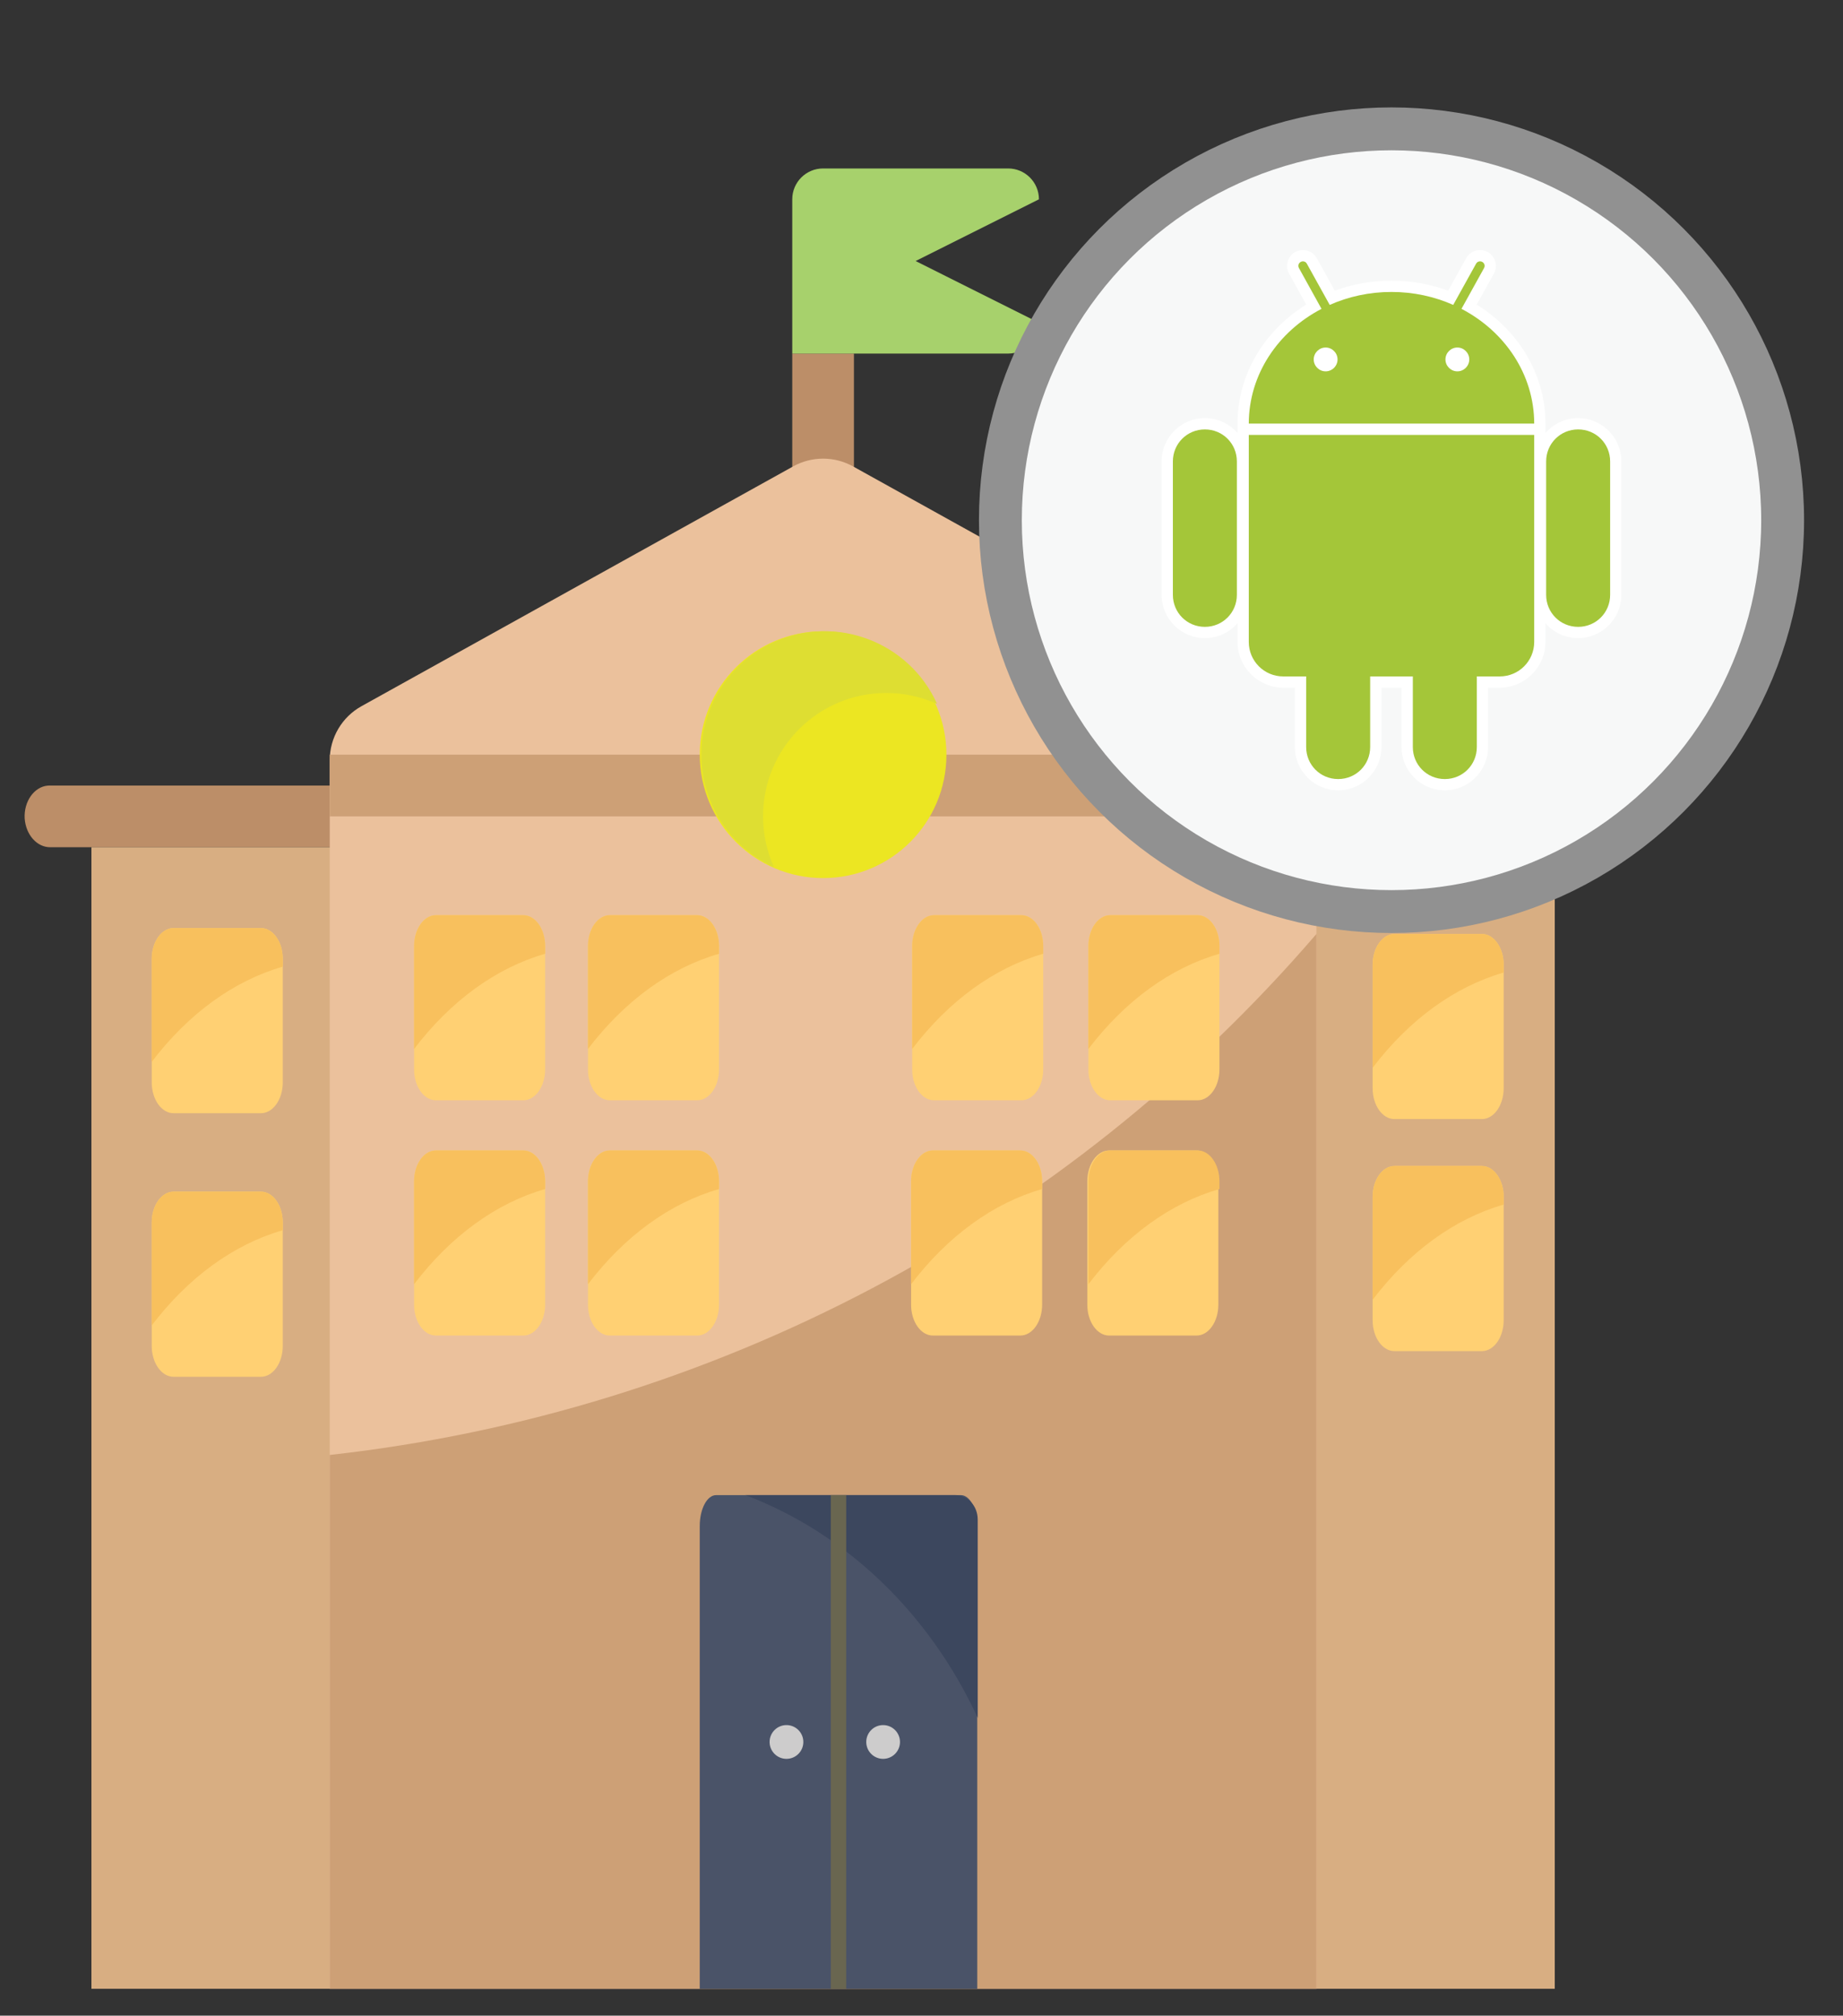 <?xml version="1.0" encoding="utf-8"?>
<!-- Generator: Adobe Illustrator 17.0.0, SVG Export Plug-In . SVG Version: 6.00 Build 0)  -->
<!DOCTYPE svg PUBLIC "-//W3C//DTD SVG 1.1//EN" "http://www.w3.org/Graphics/SVG/1.1/DTD/svg11.dtd">
<svg version="1.1" id="Layer_1" xmlns="http://www.w3.org/2000/svg" xmlns:xlink="http://www.w3.org/1999/xlink" x="0px" y="0px"
	 width="86px" height="94px" viewBox="0 0 86 94" enable-background="new 0 0 86 94" xml:space="preserve">
<rect x="0" y="0" width="86" height="94" fill="#333333" stroke="none"/>
<path fill="#BC8E68" d="M74.503,39.51H2.353c-0.623,0.01-1.147-0.576-1.202-1.343c-0.043-0.793,0.443-1.479,1.084-1.531
	c0.026-0.002,0.052-0.003,0.078-0.003h72.19c0.643,0,1.164,0.644,1.164,1.439S75.146,39.51,74.503,39.51z"/>
<path fill="#BC8E68" d="M36.969,16.489h2.878v10.072h-2.878V16.489z"/>
<path fill="#D8AE82" d="M4.266,39.51H72.55v53.236H4.266V39.51z"/>
<path fill="#A7D16C" d="M47.041,16.489H36.969V9.295c0-0.795,0.644-1.439,1.439-1.439h8.633c0.795,0,1.439,0.644,1.439,1.439
	l-5.755,2.878l5.755,2.878C48.479,15.845,47.835,16.489,47.041,16.489z"/>
<path fill="#EBC19C" d="M61.429,92.747H15.387V35.449c0-1.045,0.567-2.009,1.481-2.516L37.011,21.75
	c0.869-0.482,1.925-0.482,2.793,0l20.143,11.182c0.914,0.507,1.481,1.471,1.481,2.516V92.747z"/>
<path fill="#CDA076" d="M15.387,67.851v24.896h46.042V43.555C49.706,57.185,33.254,65.866,15.387,67.851z"/>
<path fill="#4A5368" d="M45.602,92.747H32.652V71.164c0-0.795,0.341-1.439,0.762-1.439H44.84c0.421,0,0.762,0.644,0.762,1.439
	L45.602,92.747L45.602,92.747z"/>
<path fill="#3C475E" d="M45.623,80.111v-9.248c0-0.629-0.462-1.138-1.033-1.138h-9.8C39.486,71.51,43.37,75.234,45.623,80.111z"/>
<path fill="#CDA076" d="M61.429,38.071H43.456c-1.241,0-2.247-0.644-2.247-1.439s1.006-1.439,2.247-1.439h17.973V38.071z"/>
<path fill="#FFD073" d="M20.342,42.679h4.077c0.563,0,1.019,0.644,1.019,1.439v5.755c0,0.795-0.456,1.439-1.019,1.439h-4.077
	c-0.563,0-1.019-0.644-1.019-1.439v-5.755C19.322,43.323,19.779,42.679,20.342,42.679z"/>
<path fill="#CDA076" d="M33.452,38.071H15.387v-2.878h18.066c1.247,0,2.258,0.644,2.258,1.439S34.699,38.071,33.452,38.071z"/>
<path fill="#FFD073" d="M28.456,42.679h4.077c0.563,0,1.019,0.644,1.019,1.439v5.755c0,0.795-0.456,1.439-1.019,1.439h-4.077
	c-0.563,0-1.019-0.644-1.019-1.439v-5.755C27.437,43.323,27.893,42.679,28.456,42.679z"/>
<path fill="#FFD073" d="M43.584,42.679h4.077c0.563,0,1.019,0.644,1.019,1.439v5.755c0,0.795-0.456,1.439-1.019,1.439h-4.077
	c-0.563,0-1.019-0.644-1.019-1.439v-5.755C42.565,43.323,43.022,42.679,43.584,42.679z"/>
<circle fill="#ECE622" cx="38.408" cy="35.194" r="5.755"/>
<path fill="#FFD073" d="M51.807,42.679h4.077c0.563,0,1.019,0.644,1.019,1.439v5.755c0,0.795-0.456,1.439-1.019,1.439h-4.077
	c-0.563,0-1.019-0.644-1.019-1.439v-5.755C50.787,43.323,51.244,42.679,51.807,42.679z"/>
<path fill="#FFD073" d="M20.342,53.65h4.077c0.563,0,1.019,0.644,1.019,1.439v5.755c0,0.795-0.456,1.439-1.019,1.439h-4.077
	c-0.563,0-1.019-0.644-1.019-1.439v-5.755C19.322,54.294,19.779,53.65,20.342,53.65z"/>
<path fill="#FFD073" d="M28.456,53.65h4.077c0.563,0,1.019,0.644,1.019,1.439v5.755c0,0.795-0.456,1.439-1.019,1.439h-4.077
	c-0.563,0-1.019-0.644-1.019-1.439v-5.755C27.437,54.294,27.893,53.65,28.456,53.65z"/>
<path fill="#DEDE32" d="M35.606,38.071c-0.002-3.177,2.571-5.753,5.748-5.755c0.819-0.001,1.628,0.174,2.374,0.511
	c-1.306-2.897-4.714-4.186-7.611-2.88c-2.897,1.306-4.186,4.714-2.88,7.611c0.577,1.279,1.601,2.303,2.88,2.88
	C35.78,39.695,35.606,38.888,35.606,38.071L35.606,38.071z"/>
<path fill="#FFD073" d="M43.533,53.65h4.077c0.563,0,1.019,0.644,1.019,1.439v5.755c0,0.795-0.456,1.439-1.019,1.439h-4.077
	c-0.563,0-1.019-0.644-1.019-1.439v-5.755C42.514,54.294,42.971,53.65,43.533,53.65z"/>
<path fill="#FFD073" d="M51.756,53.65h4.077c0.563,0,1.019,0.644,1.019,1.439v5.755c0,0.795-0.456,1.439-1.019,1.439h-4.077
	c-0.563,0-1.019-0.644-1.019-1.439v-5.755C50.737,54.294,51.193,53.65,51.756,53.65z"/>
<path fill="#F8C05D" d="M25.438,44.478v-0.36c0-0.795-0.456-1.439-1.019-1.439h-4.077c-0.563,0-1.019,0.644-1.019,1.439v4.8
	C21.033,46.673,23.149,45.136,25.438,44.478z"/>
<path fill="#F8C05D" d="M33.552,44.478v-0.36c0-0.795-0.456-1.439-1.019-1.439h-4.077c-0.563,0-1.019,0.644-1.019,1.439v4.8
	C29.147,46.673,31.263,45.136,33.552,44.478z"/>
<path fill="#F8C05D" d="M25.437,55.449v-0.36c0-0.795-0.456-1.439-1.019-1.439h-4.077c-0.563,0-1.019,0.644-1.019,1.439v4.8
	C21.033,57.644,23.149,56.107,25.437,55.449z"/>
<path fill="#F8C05D" d="M33.552,55.449v-0.36c0-0.795-0.456-1.439-1.019-1.439h-4.077c-0.563,0-1.019,0.644-1.019,1.439v4.8
	C29.147,57.644,31.263,56.107,33.552,55.449z"/>
<path fill="#F8C05D" d="M48.68,44.478v-0.36c0-0.795-0.456-1.439-1.019-1.439h-4.077c-0.563,0-1.019,0.644-1.019,1.439v4.8
	C44.276,46.673,46.391,45.136,48.68,44.478z"/>
<path fill="#F8C05D" d="M56.903,44.478v-0.36c0-0.795-0.456-1.439-1.019-1.439h-4.077c-0.563,0-1.019,0.644-1.019,1.439v4.8
	C52.498,46.673,54.614,45.136,56.903,44.478z"/>
<path fill="#F8C05D" d="M48.629,55.449v-0.36c0-0.795-0.456-1.439-1.019-1.439h-4.077c-0.563,0-1.019,0.644-1.019,1.439v4.8
	C44.225,57.644,46.341,56.107,48.629,55.449z"/>
<path fill="#F8C05D" d="M56.903,55.449v-0.36c0-0.795-0.456-1.439-1.019-1.439h-4.077c-0.563,0-1.019,0.644-1.019,1.439v4.8
	C52.498,57.644,54.614,56.107,56.903,55.449z"/>
<path fill="#FFD073" d="M8.099,43.281h4.077c0.563,0,1.019,0.644,1.019,1.439v5.755c0,0.795-0.456,1.439-1.019,1.439H8.099
	c-0.563,0-1.019-0.644-1.019-1.439V44.72C7.08,43.925,7.536,43.281,8.099,43.281z"/>
<path fill="#F8C05D" d="M13.195,45.079v-0.36c0-0.795-0.456-1.439-1.019-1.439H8.099c-0.563,0-1.019,0.644-1.019,1.439v4.8
	C8.79,47.274,10.906,45.738,13.195,45.079z"/>
<path fill="#FFD073" d="M65.07,43.555h4.077c0.563,0,1.019,0.644,1.019,1.439v5.755c0,0.795-0.456,1.439-1.019,1.439H65.07
	c-0.563,0-1.019-0.644-1.019-1.439v-5.755C64.051,44.2,64.508,43.555,65.07,43.555z"/>
<path fill="#F8C05D" d="M70.167,45.354v-0.36c0-0.795-0.456-1.439-1.019-1.439h-4.077c-0.563,0-1.019,0.644-1.019,1.439v4.8
	C65.762,47.549,67.878,46.012,70.167,45.354z"/>
<path fill="#FFD073" d="M8.099,55.573h4.077c0.563,0,1.019,0.644,1.019,1.439v5.755c0,0.795-0.456,1.439-1.019,1.439H8.099
	c-0.563,0-1.019-0.644-1.019-1.439v-5.755C7.079,56.217,7.536,55.573,8.099,55.573z"/>
<path fill="#F8C05D" d="M13.195,57.371v-0.36c0-0.795-0.456-1.439-1.019-1.439H8.099c-0.563,0-1.019,0.644-1.019,1.439v4.8
	C8.79,59.566,10.906,58.029,13.195,57.371z"/>
<path fill="#FFD073" d="M65.07,54.376h4.077c0.563,0,1.019,0.644,1.019,1.439v5.755c0,0.795-0.456,1.439-1.019,1.439H65.07
	c-0.563,0-1.019-0.644-1.019-1.439v-5.755C64.051,55.02,64.507,54.376,65.07,54.376z"/>
<path fill="#F8C05D" d="M70.167,56.174v-0.36c0-0.795-0.456-1.439-1.019-1.439H65.07c-0.563,0-1.019,0.644-1.019,1.439v4.8
	C65.762,58.369,67.878,56.832,70.167,56.174z"/>
<rect x="38.767" y="69.725" fill="#696650" width="0.719" height="23.021"/>
<circle fill="#CDCCCC" cx="36.699" cy="81.236" r="0.787"/>
<circle fill="#CDCCCC" cx="41.209" cy="81.236" r="0.787"/>
<circle fill="#F7F8F8" stroke="#919191" stroke-width="2" stroke-miterlimit="10" cx="64.932" cy="24.26" r="18.251"/>
<path fill="#FFFFFF" d="M60.792,11.662c-0.118,0.001-0.241,0.03-0.352,0.091c-0.354,0.196-0.485,0.652-0.288,1.006l0.8,1.445
	c-1.928,1.193-3.206,3.231-3.206,5.557c0,0.01,0,0.024,0,0.039c0,0.005,0,0.008,0,0.014c0,0.008,0,0.019,0,0.021v0.359
	c-0.37-0.426-0.915-0.695-1.523-0.695c-1.114,0-2.019,0.905-2.019,2.019v6.221c0,1.114,0.905,2.019,2.019,2.019
	c0.608,0,1.153-0.269,1.523-0.695v0.871c0,1.175,0.961,2.136,2.136,2.136h0.542v2.767c0,1.114,0.905,2.019,2.019,2.019
	s2.019-0.905,2.019-2.019v-2.767h0.938v2.767c0,1.114,0.905,2.019,2.019,2.019c1.114,0,2.019-0.905,2.019-2.019v-2.767h0.542
	c1.175,0,2.136-0.961,2.136-2.136v-0.871c0.37,0.426,0.915,0.695,1.523,0.695c1.114,0,2.019-0.905,2.019-2.019v-6.221
	c0-1.114-0.905-2.019-2.019-2.019c-0.608,0-1.153,0.269-1.523,0.695v-0.352v-0.007c0-0.011,0-0.022,0-0.021c0-0.022,0-0.039,0-0.053
	c0-2.326-1.281-4.362-3.209-5.555l0.803-1.448c0.196-0.354,0.066-0.81-0.288-1.006c-0.112-0.062-0.234-0.09-0.352-0.091
	c-0.262-0.003-0.519,0.135-0.654,0.38l-0.839,1.516c-0.821-0.303-1.714-0.469-2.646-0.469c-0.931,0-1.826,0.164-2.646,0.467
	l-0.839-1.514C61.311,11.798,61.054,11.66,60.792,11.662L60.792,11.662z"/>
<path fill="#A4C639" d="M56.223,20.026c-0.832,0-1.493,0.662-1.493,1.493v6.221c0,0.832,0.662,1.493,1.493,1.493
	s1.493-0.662,1.493-1.493v-6.221C57.716,20.687,57.055,20.026,56.223,20.026L56.223,20.026z M73.641,20.026
	c-0.832,0-1.493,0.662-1.493,1.493v6.221c0,0.832,0.662,1.493,1.493,1.493c0.832,0,1.493-0.662,1.493-1.493v-6.221
	C75.134,20.687,74.472,20.026,73.641,20.026L73.641,20.026z"/>
<path fill="#A4C639" d="M62.443,27.124c-0.832,0-1.493,0.662-1.493,1.493v6.221c0,0.832,0.662,1.493,1.493,1.493
	c0.832,0,1.493-0.662,1.493-1.493v-6.221C63.937,27.786,63.275,27.124,62.443,27.124L62.443,27.124z M67.42,27.124
	c-0.832,0-1.493,0.662-1.493,1.493v6.221c0,0.832,0.662,1.493,1.493,1.493c0.832,0,1.493-0.662,1.493-1.493v-6.221
	C68.913,27.786,68.252,27.124,67.42,27.124L67.42,27.124z"/>
<path fill="#A4C639" d="M60.797,12.188c-0.035,0-0.068,0.009-0.101,0.027c-0.106,0.059-0.142,0.181-0.082,0.288l1.052,1.9
	c-2.024,1.053-3.391,3.055-3.394,5.352h13.319c-0.003-2.297-1.37-4.298-3.394-5.352l1.052-1.9c0.059-0.107,0.024-0.229-0.082-0.288
	c-0.032-0.018-0.065-0.027-0.101-0.027c-0.076-0.001-0.147,0.037-0.188,0.11l-1.066,1.921c-0.872-0.387-1.85-0.604-2.882-0.604
	c-1.032,0-2.01,0.217-2.882,0.604l-1.066-1.921C60.944,12.225,60.872,12.188,60.797,12.188L60.797,12.188z M58.272,20.282v9.653
	c0,0.892,0.718,1.61,1.61,1.61h10.099c0.892,0,1.61-0.718,1.61-1.61v-9.653H58.272L58.272,20.282z"/>
<path fill="#FFFFFF" d="M61.858,16.206c-0.304,0-0.556,0.252-0.556,0.556c0,0.304,0.252,0.556,0.556,0.556
	c0.304,0,0.556-0.252,0.556-0.556C62.414,16.458,62.162,16.206,61.858,16.206L61.858,16.206z M68.005,16.206
	c-0.304,0-0.556,0.252-0.556,0.556c0,0.304,0.252,0.556,0.556,0.556c0.304,0,0.556-0.252,0.556-0.556
	C68.561,16.458,68.309,16.206,68.005,16.206L68.005,16.206z"/>
</svg>
